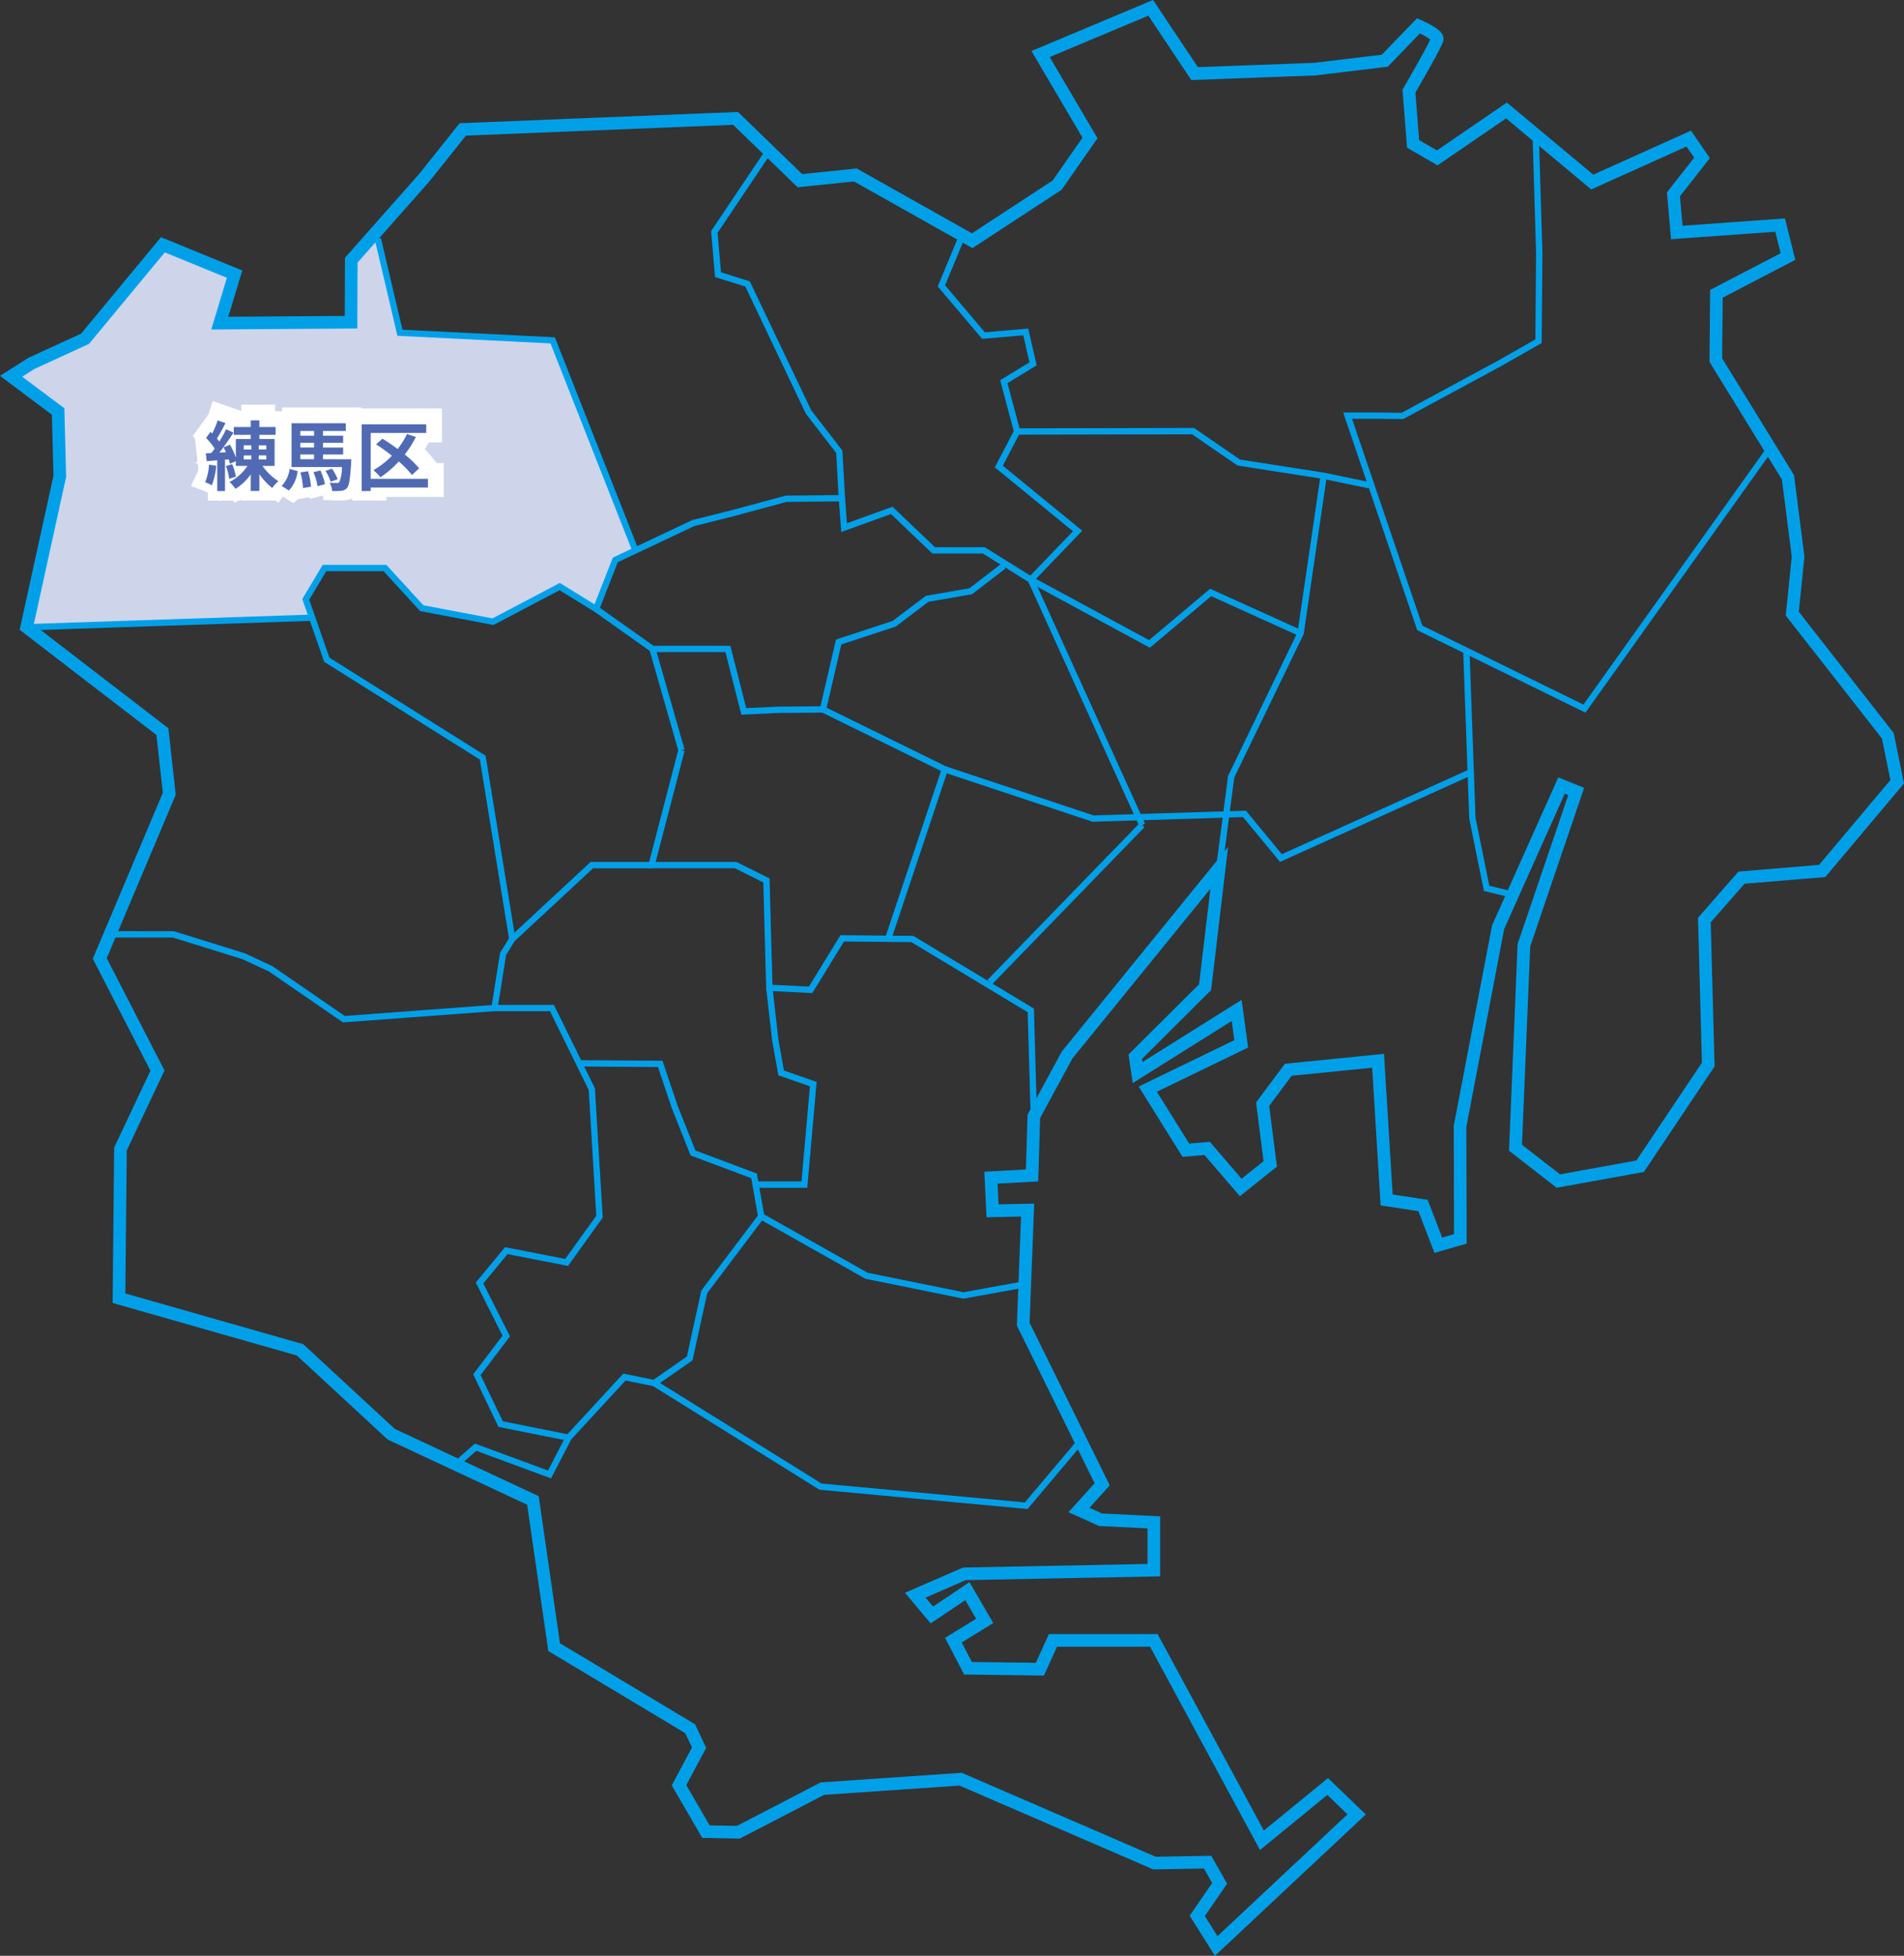 <svg xmlns="http://www.w3.org/2000/svg" width="301.744" height="309.8" viewBox="0 0 301.744 309.8"><rect x="0" y="0" width="301.744" height="309.8" fill="#333333" stroke="none"/><g transform="translate(-80.481 -483.759)"><path d="M5150.789,584.607l-3.807-15.446-3.916,4.025v9.354l-20.776.544,1.632-7.723-10.877-4.025-12.292,13.814-11.6,6.309,7.03,5.221.652,10.66-5.221,23.713,44.924-1.523-.653-2.611,2.938-4.895h9.463l5.766,6.091,11.529,2.393,10.225-5.548,6.2,3.155,3.372-7.614,2.61-1.849-13.161-32.741Z" transform="translate(-5006.915 -48.094)" fill="#ced5ea"/><g transform="translate(82.239 485)"><path d="M3518.7,551.981l-28.164,41.76-18.938-10.2v27.678l2.428,9.226,3.885,2.428,7.769-17.481,4.856,2.428-9.226,22.337v33.02l4.37,3.4,13.6-3.4,11.168-13.111V626.275l3.885-5.827,13.6-2.428,12.625-12.625-1.943-7.769-16.024-22.337V556.351Z" transform="translate(-3241.073 -482.05)" fill="none"/><g transform="translate(0 0)"><path d="M227.51,167.557l-12.973-32.923-24.264-1.208-3.585-15.259.973-.229,3.413,14.526,24.156,1.2,13.21,33.523Z" transform="translate(-129.051 -81.477)" fill="#00a0e9"/><path d="M449.552,172.694l-7.675-4.777h-8l-6.565-6.26-7.876,2.848-.406-5.315,1-.076.306,4,7.221-2.612,6.723,6.41h7.885l7.23,4.5,6.758-7.022-12.383-10.126,3-5.744-2.154-8.062,4.648-2.829-.98-4.277-6.526.557-7.029-8.307,3.216-7.745.924.384-2.982,7.182,6.3,7.447,6.877-.587,1.335,5.826-4.625,2.815,2.061,7.715-2.8,5.367,12.592,10.3Z" transform="translate(-287.87 -81.477)" fill="#00a0e9"/><path d="M309.512,311.13l-4.546-15.863-8.795-6.227.578-.816,8.808,6.237h12.18l2.514,9.875,4.982-.238,6.787-.05,2.457-10.577,8.977-2.945,5.259-3.977,6.911-1.2,5.123-3.936.609.793-5.318,4.086-6.915,1.2-5.2,3.931-8.6,2.821-2.508,10.8-7.565.056-5.767.276-2.524-9.912h-10.9l4.411,15.394Z" transform="translate(-203.75 -193.409)" fill="#00a0e9"/><path d="M254.823,443.628l-.68-.733,12.75-11.836h9.673v1h-9.28Z" transform="translate(-175.057 -295.765)" fill="#00a0e9"/><path d="M384.329,432.034l-.469-16.511-18.425-11.095-10.692-.1-5.017,8.168-7.3-.362-.465-17.169-4.5-2.238h-13.85l4.9-18.837.968.252L324.9,391.728H337.7l5.249,2.61.456,16.844,5.783.287,5-8.145,11.53.108.117.07,19.01,11.447.485,17.057Z" transform="translate(-222.75 -256.433)" fill="#00a0e9"/><g transform="translate(0 0)"><path d="M194.3,311.04l-4-6.351,3.563-5.179-1.3-2.294-8.041.139-30.693-13.278-21.459,1.467L119,292.473l-5.952-.114-4.827-8.317,3.205-6-1.065-2.265L88.652,262.758l-3.347-23.166L63.2,229.266,48.8,215.951l-29.194-8.32.247-24.622,5.747-12.17-9.133-17.732,11.1-26.282-1.015-9.162L4.874,101l5.361-24.415-.252-9.649-8.224-6.16,4.476-2.842L6.3,57.9l8.311-3.811L27.272,38.81l12.883,5.274-2.217,7.331,18.457-.129.032-9.214,11.8-13.326L74.6,20.76l.456-.018,43.655-1.766,10.177,9.843,8.636-.891L155.79,38.2l12.79-8.366,4.734-6.782-8.09-13.727,19.27-8.088,7.1,10.643,18.473-.684L220.741,9.91l5.583-5.769.634.274c.034.015.833.361,1.629.813,1.051.6,2.1,1.346,1.925,2.381-.044.261-.111.654-2.4,4.73-.85,1.512-1.7,2.981-2.041,3.571l.589,7.524,2.829,1.637,11.074-7.584,13.694,11.421,15.482-6.969,3,4.351-4.744,6.038L268.406,37l16.232-1.161,1.64,6.561-11.507,5.988L274.678,58l11.4,18.509,1.646,12.9-.894,8.73,15.04,19.219,1.629,7.985-12.47,14.82-12.8,1.061-5.357,6.114.613,22.816-11.212,16.728-13.816,2.5-7.549-5.868,1.361-32.743.046-.136,7.981-23.459-.555-.222-9.607,21.463-5.993,31.327.049,18.477-5.1,1.478-2.54-6.606-5.992-.917-1.341-21.808-12.762,1.275-3.558,4.778,1.231,9.605-5.874,4.7-5.612-6.537-3.479.292-6.947-11.135,15.157-7.338-.412-3.05L181.274,172.8l-.668-4.523,11.181-11.125,1.8-15.141-21.876,26.894-5.119,9.43-.3,10.04-6.442.354.157,3.283,5.649-.119-.728,18.874,12.7,25.752-3.209,3.559,1.99.9,9.21.453v9.5l-30.8.6-6.376,2.771,1.189,1.418,5.765-3.869,3.774,6.484-5,3.067,1.611,3.094,10.141.133,2.065-4.546h17.228L202.048,291.2l10.169-8.309,5.992,5.761Zm-1.6-6.3,2.006,3.187,20.6-19.295-3.194-3.071-10.669,8.718-17.42-32.193H169.272l-2.073,4.563-12.644-.166-3.023-5.809,4.922-3.019-1.719-2.952-5.487,3.683-4.065-4.847,9.195-4,29.237-.566v-5.638l-7.688-.378-4.832-2.184,4.135-4.585L162.908,211.2l.666-17.26-5.473.115-.344-7.211,6.59-.362.258-8.679,5.435-10.012.059-.072L196.383,135.4l-2.692,22.678-10.959,10.9.073.5,15.728-9.865,1.022,7.562-14.458,7,5.122,8.209,3.281-.276,5.02,5.847,3.488-2.788-1.19-9.291,4.568-6.134,15.708-1.57,1.37,22.272,5.545.849,2.3,5.975,1.886-.547-.045-17.162,6.073-31.745.048-.106,10.44-23.323,4.1,1.642-8.545,25.118-1.307,31.425,6.031,4.688,12.1-2.192,10.386-15.495-.617-22.961,6.406-7.311,12.775-1.059L301.349,124.8l-1.341-6.576L284.761,98.737l.953-9.3-1.562-12.247L272.672,58.555l.111-11.392,11.172-5.814-.85-3.4-16.518,1.182-.657-7.416,4.323-5.5-1.218-1.766-15.1,6.8L240.441,19.992l-10.865,7.441-4.83-2.8-.719-9.195.157-.27c1.794-3.08,3.732-6.542,4.249-7.663a9.877,9.877,0,0,0-1.645-.972l-5.1,5.273-11.461,1.384-19.673.729-6.806-10.2-15.637,6.562,7.58,12.86L170,31.3l-14.13,9.243L137.1,29.983l-8.93.921-10.231-9.895L75.6,22.722l-5.857,7.332L58.425,42.833l-.037,10.439-23.15.162,2.477-8.188-9.839-4.028-12.019,14.5L7.192,59.695,5.276,60.911l6.681,5,.284,10.861-.026.119L7.1,100.188,28.442,116.6l1.167,10.527-10.935,25.9L27.829,170.8l-5.982,12.666-.227,22.659,28.186,8.033,14.525,13.427,22.8,10.651L90.5,261.531l21.421,12.848,1.752,3.725-3.153,5.9,3.7,6.379,4.318.083,13.277-6.887,22.359-1.528,30.742,13.3,8.8-.152,2.51,4.415Z" transform="translate(-3.517 -2.482)" fill="#00a0e9"/><path d="M89.951,211.559l-11.7-8.042-4.211-1.965L63,198.12l-9.978-.005v-1l10.13.005,11.254,3.5,4.347,2.029,11.477,7.89,23.3-1.725,1.317-8.273,1.41-2.291-4.614-28.32L86.973,154.446,83.5,144.5l3.235-5.412H96.825l5.866,6.4,10.953,2.078,10.672-5.612,5.5,3.384,2.9-7.4,12.585-5.94,6.35-1.594,8.461-2.28,8.373-.085-.37-6.68-4.822-6.242-.023-.048L153.713,95l-4.8-1.5-.623-7.283,8.9-13.245.83.558-8.7,12.953.536,6.264,4.571,1.434,9.721,20.406,4.947,6.4.445,8.035-9.292.094-8.35,2.25-6.26,1.571L133.5,138.668l-3.19,8.148-6.035-3.712L113.8,148.613l-11.622-2.205-5.793-6.318H87.3l-2.7,4.524,3.2,9.172,24.754,15.535,4.747,29.133-1.5,2.439-1.41,8.858Z" transform="translate(-37.353 -50.854)" fill="#00a0e9"/><path d="M.017,2.009l-.033-1L45.223-.5l.033,1Z" transform="translate(2.47 96.603)" fill="#00a0e9"/><path d="M241.346,577.58l-11.858-4.368-2.893,2.541-.66-.751,3.341-2.933,11.587,4.269,2.5-4.845-10.355-2.071-4-8.322,4.644-6.127-4.237-8.413,4.628-5.6,9.548,1.862,4.92-6.841-1.2-19.92-6.139-12.483h-8.792v-1h9.415l6.5,13.222,1.236,20.476-5.5,7.651-9.593-1.87-3.833,4.639,4.224,8.387-4.652,6.137,3.52,7.322,11.167,2.233Z" transform="translate(-155.77 -344.646)" fill="#00a0e9"/><path d="M283.026,590.4l-.735-.678,9.048-9.8,4.787.971,5.289-3.673,2.292-10.476,8.957-11.858-1.046-5.917L302,545.357l-3.027-7.626-2.138-6.375-12.5-.082.007-1,13.211.086,2.361,7.04,2.849,7.176,9.742,3.657,1.221,6.907-.131.174-8.956,11.857-2.329,10.645-5.963,4.14-4.654-.944Z" transform="translate(-194.316 -363.581)" fill="#00a0e9"/><path d="M384.992,524.629h-7.972v-1h7.057l1.335-15.07-5-1.741-.98-5.464-.954-8.344.994-.114.953,8.328.87,4.841,5.18,1.805Z" transform="translate(-258.813 -337.729)" fill="#00a0e9"/><path d="M411.189,620.4l-.094-.019-15.437-3.137-.069-.039L378.9,607.8l.491-.871,16.62,9.367,15.188,3.086,9.184-1.664.178.984Z" transform="translate(-260.267 -415.932)" fill="#00a0e9"/><path d="M384.73,710.759l-.26-.024L351.748,707.7l-.1-.062L325.3,691.241l.528-.849,26.249,16.331,32.227,2.992,8.923-10.58.764.645Z" transform="translate(-223.641 -472.972)" fill="#00a0e9"/><path d="M609,298.862l-.992-.129,1.9-14.514,11.008-22.74,3.641-24.854.989.145-3.663,25.006-.034.069-10.971,22.663Z" transform="translate(-417.038 -162.574)" fill="#00a0e9"/><path d="M562.953,223.405l-7.186-1.489L542.211,219.8l-.094-.064-7.106-4.885-27.733.054,0-1,28.044-.055,7.269,5,13.369,2.086,7.2,1.492Z" transform="translate(-347.847 -147.299)" fill="#00a0e9"/><path d="M533.012,299.47,513.9,289.128l.476-.879,18.509,10.017,9.678-8.138,14.536,6.581-.412.911L542.729,291.3Z" transform="translate(-352.539 -198.11)" fill="#00a0e9"/><path d="M531.336,327.758l-4.468-9.84L513.687,288.9l.911-.414,17.649,38.863Z" transform="translate(-352.539 -198.11)" fill="#00a0e9"/><path d="M.359,25.247l-.718-.7L23.8-.348l.718.7Z" transform="translate(155.091 129.441)" fill="#00a0e9"/><path d="M524.221,398.279l-5.863-7.1-23.845.739-23.568-7.825.315-.949,23.4,7.769,24.158-.749,5.689,6.892,29.637-13.4.412.911Z" transform="translate(-323.121 -262.994)" fill="#00a0e9"/><path d="M420.883,390.127l-.948-.317,8.844-26.425-18.92-9.293.441-.9,19.7,9.678Z" transform="translate(-281.411 -242.508)" fill="#00a0e9"/><path d="M738.721,363.2l-3.7-.9-2.33-11.474,0-.041-.955-26.526,1-.036.954,26.485,2.187,10.77,3.085.747Z" transform="translate(-501.608 -222.414)" fill="#00a0e9"/><path d="M710.474,157.584,683.81,144.516l-.067-.2-11.662-34.274h5.684l3.579.046,15.38-8.32,5.814-3.309.116-13.619-.565-18.762,1-.03.565,18.782v.01l-.121,14.2-6.328,3.6-15.614,8.446-3.836-.049h-4.277L684.623,143.8l25.529,12.512,28.929-40.534.814.581Z" transform="translate(-460.972 -45.943)" fill="#00a0e9"/></g></g><g transform="translate(113.958 97.969)"><path d="M30.369,10.856a8.746,8.746,0,0,1-.612,2.784,5.994,5.994,0,0,1,1.044.5,11.015,11.015,0,0,0,.708-3.1Zm2.676.228a8.262,8.262,0,0,1,.516,2.028l1.068-.348a9.573,9.573,0,0,0-.588-1.98Zm2.82-1.68h1.212v.636H35.865Zm0-1.6h1.212v.648H35.865Zm3.576.648H38.253V7.808h1.188Zm0,1.584H38.253V9.4h1.188Zm1.32,1.02V6.8H38.349V6.14h2.568V4.9H38.349V3.848H36.981V4.9H34.293V6.14h2.688V6.8H34.617V9.764A11.213,11.213,0,0,0,33.681,7.7l-1.008.42c.132.24.264.5.384.768l-1.044.06c.756-.96,1.572-2.148,2.232-3.156l-1.164-.54A19.345,19.345,0,0,1,32,7.2a6.037,6.037,0,0,0-.384-.468A27.017,27.017,0,0,0,32.973,4.28l-1.236-.432a14.725,14.725,0,0,1-.864,2.076c-.1-.084-.192-.168-.276-.252l-.7.96a11.043,11.043,0,0,1,1.368,1.68c-.18.252-.36.492-.54.708l-.864.048.144,1.236,1.668-.132v4.872H32.9V10.076l.6-.048c.072.264.144.5.18.708l.936-.432v.756h1.848A7.525,7.525,0,0,1,33.621,13.6a6.326,6.326,0,0,1,.936,1.092A8.4,8.4,0,0,0,36.981,12.4v2.628h1.368V12.356a9.785,9.785,0,0,0,2.04,2.2,5.58,5.58,0,0,1,.972-1.08,9.054,9.054,0,0,1-2.52-2.412Zm2.268,3.9a5.433,5.433,0,0,0,1.38-3.072l-1.26-.348a4.788,4.788,0,0,1-1.272,2.7Zm1.824-2.868a11.449,11.449,0,0,1,.4,2.484l1.272-.216a10.9,10.9,0,0,0-.468-2.46Zm2.064-.036a9.8,9.8,0,0,1,.648,2.22l1.176-.312a10.074,10.074,0,0,0-.72-2.184ZM44.841,9.248h2.172V10H44.841Zm2.172-3.72v.744H44.841V5.528Zm0,2.616H44.841V7.4h2.172ZM48.429,10V9.248h3.192v-1.1H48.429V7.4h3.192V6.272H48.429V5.528h3.612V4.3h-8.6V11.24h7.98a5.792,5.792,0,0,1-.408,2.388.462.462,0,0,1-.408.132,8.522,8.522,0,0,1-1.128-.048,3.3,3.3,0,0,1,.4,1.32A9.01,9.01,0,0,0,51.333,15a1.291,1.291,0,0,0,.9-.456c.348-.4.5-1.464.66-3.972.012-.192.024-.564.024-.564Zm2.328,3.168a7.646,7.646,0,0,0-.9-1.668l-1.032.348a7.414,7.414,0,0,1,.828,1.716Zm14.3-.06H55.989V5.84h8.8V4.472H54.561V15.044h1.428V14.48h9.072Zm-1.392-1.668a15.5,15.5,0,0,0-2.28-2.184,16.782,16.782,0,0,0,1.764-2.784l-1.4-.468a13.156,13.156,0,0,1-1.488,2.376c-.8-.6-1.644-1.164-2.412-1.632l-1,.9a27.037,27.037,0,0,1,2.5,1.8,12.6,12.6,0,0,1-2.928,2.28,10.967,10.967,0,0,1,1.116,1.128,15.512,15.512,0,0,0,2.9-2.5,15.687,15.687,0,0,1,2.1,2.148Z" transform="translate(-112.458 -36.969)" fill="#516ab4"/><path d="M43.243,17.453,41.554,16.4l-.684,1.009-.521-.388v.015H34.981v-.261l-.08.048v.226h-.38l-.6.358-.23-.358H31.715l-.061.139-.2-.139H29.677V15.8l-.009-.006a5.093,5.093,0,0,0-.614-.28l-2.066-.775.973-1.98a3.3,3.3,0,0,0,.23-.767l-.095-.814-.4.023.353-.449-.415-3.562h.017l-.357-.366,2.492-3.437q.024-.07.044-.136l.618-1.971,4.534,1.585V1.848h5.368V2.9h1.088V2.3h12.6v.168H66.785V7.84H64.7q-.3.554-.64,1.1a13.241,13.241,0,0,1,1.17,1.255l.74.921h1.093V16.48H57.989v.564H52.561v-.318a3.587,3.587,0,0,1-.959.252,8.676,8.676,0,0,1-1.166.066c-.208,0-.426,0-.648-.014l-1.809-.074-.042-.71-2.073.55-.036-.29-1.885.32Z" transform="translate(-112.458 -36.969)" fill="#fff"/></g><path d="M30.369,10.856a8.746,8.746,0,0,1-.612,2.784,5.994,5.994,0,0,1,1.044.5,11.015,11.015,0,0,0,.708-3.1Zm2.676.228a8.262,8.262,0,0,1,.516,2.028l1.068-.348a9.573,9.573,0,0,0-.588-1.98Zm2.82-1.68h1.212v.636H35.865Zm0-1.6h1.212v.648H35.865Zm3.576.648H38.253V7.808h1.188Zm0,1.584H38.253V9.4h1.188Zm1.32,1.02V6.8H38.349V6.14h2.568V4.9H38.349V3.848H36.981V4.9H34.293V6.14h2.688V6.8H34.617V9.764A11.213,11.213,0,0,0,33.681,7.7l-1.008.42c.132.24.264.5.384.768l-1.044.06c.756-.96,1.572-2.148,2.232-3.156l-1.164-.54A19.345,19.345,0,0,1,32,7.2a6.037,6.037,0,0,0-.384-.468A27.017,27.017,0,0,0,32.973,4.28l-1.236-.432a14.725,14.725,0,0,1-.864,2.076c-.1-.084-.192-.168-.276-.252l-.7.96a11.043,11.043,0,0,1,1.368,1.68c-.18.252-.36.492-.54.708l-.864.048.144,1.236,1.668-.132v4.872H32.9V10.076l.6-.048c.072.264.144.5.18.708l.936-.432v.756h1.848A7.525,7.525,0,0,1,33.621,13.6a6.326,6.326,0,0,1,.936,1.092A8.4,8.4,0,0,0,36.981,12.4v2.628h1.368V12.356a9.785,9.785,0,0,0,2.04,2.2,5.58,5.58,0,0,1,.972-1.08,9.054,9.054,0,0,1-2.52-2.412Zm2.268,3.9a5.433,5.433,0,0,0,1.38-3.072l-1.26-.348a4.788,4.788,0,0,1-1.272,2.7Zm1.824-2.868a11.449,11.449,0,0,1,.4,2.484l1.272-.216a10.9,10.9,0,0,0-.468-2.46Zm2.064-.036a9.8,9.8,0,0,1,.648,2.22l1.176-.312a10.074,10.074,0,0,0-.72-2.184ZM44.841,9.248h2.172V10H44.841Zm2.172-3.72v.744H44.841V5.528Zm0,2.616H44.841V7.4h2.172ZM48.429,10V9.248h3.192v-1.1H48.429V7.4h3.192V6.272H48.429V5.528h3.612V4.3h-8.6V11.24h7.98a5.792,5.792,0,0,1-.408,2.388.462.462,0,0,1-.408.132,8.522,8.522,0,0,1-1.128-.048,3.3,3.3,0,0,1,.4,1.32A9.01,9.01,0,0,0,51.333,15a1.291,1.291,0,0,0,.9-.456c.348-.4.5-1.464.66-3.972.012-.192.024-.564.024-.564Zm2.328,3.168a7.646,7.646,0,0,0-.9-1.668l-1.032.348a7.414,7.414,0,0,1,.828,1.716Zm14.3-.06H55.989V5.84h8.8V4.472H54.561V15.044h1.428V14.48h9.072Zm-1.392-1.668a15.5,15.5,0,0,0-2.28-2.184,16.782,16.782,0,0,0,1.764-2.784l-1.4-.468a13.156,13.156,0,0,1-1.488,2.376c-.8-.6-1.644-1.164-2.412-1.632l-1,.9a27.037,27.037,0,0,1,2.5,1.8,12.6,12.6,0,0,1-2.928,2.28,10.967,10.967,0,0,1,1.116,1.128,15.512,15.512,0,0,0,2.9-2.5,15.687,15.687,0,0,1,2.1,2.148Z" transform="translate(1 61.5)" fill="#516ab4"/></g></g></svg>